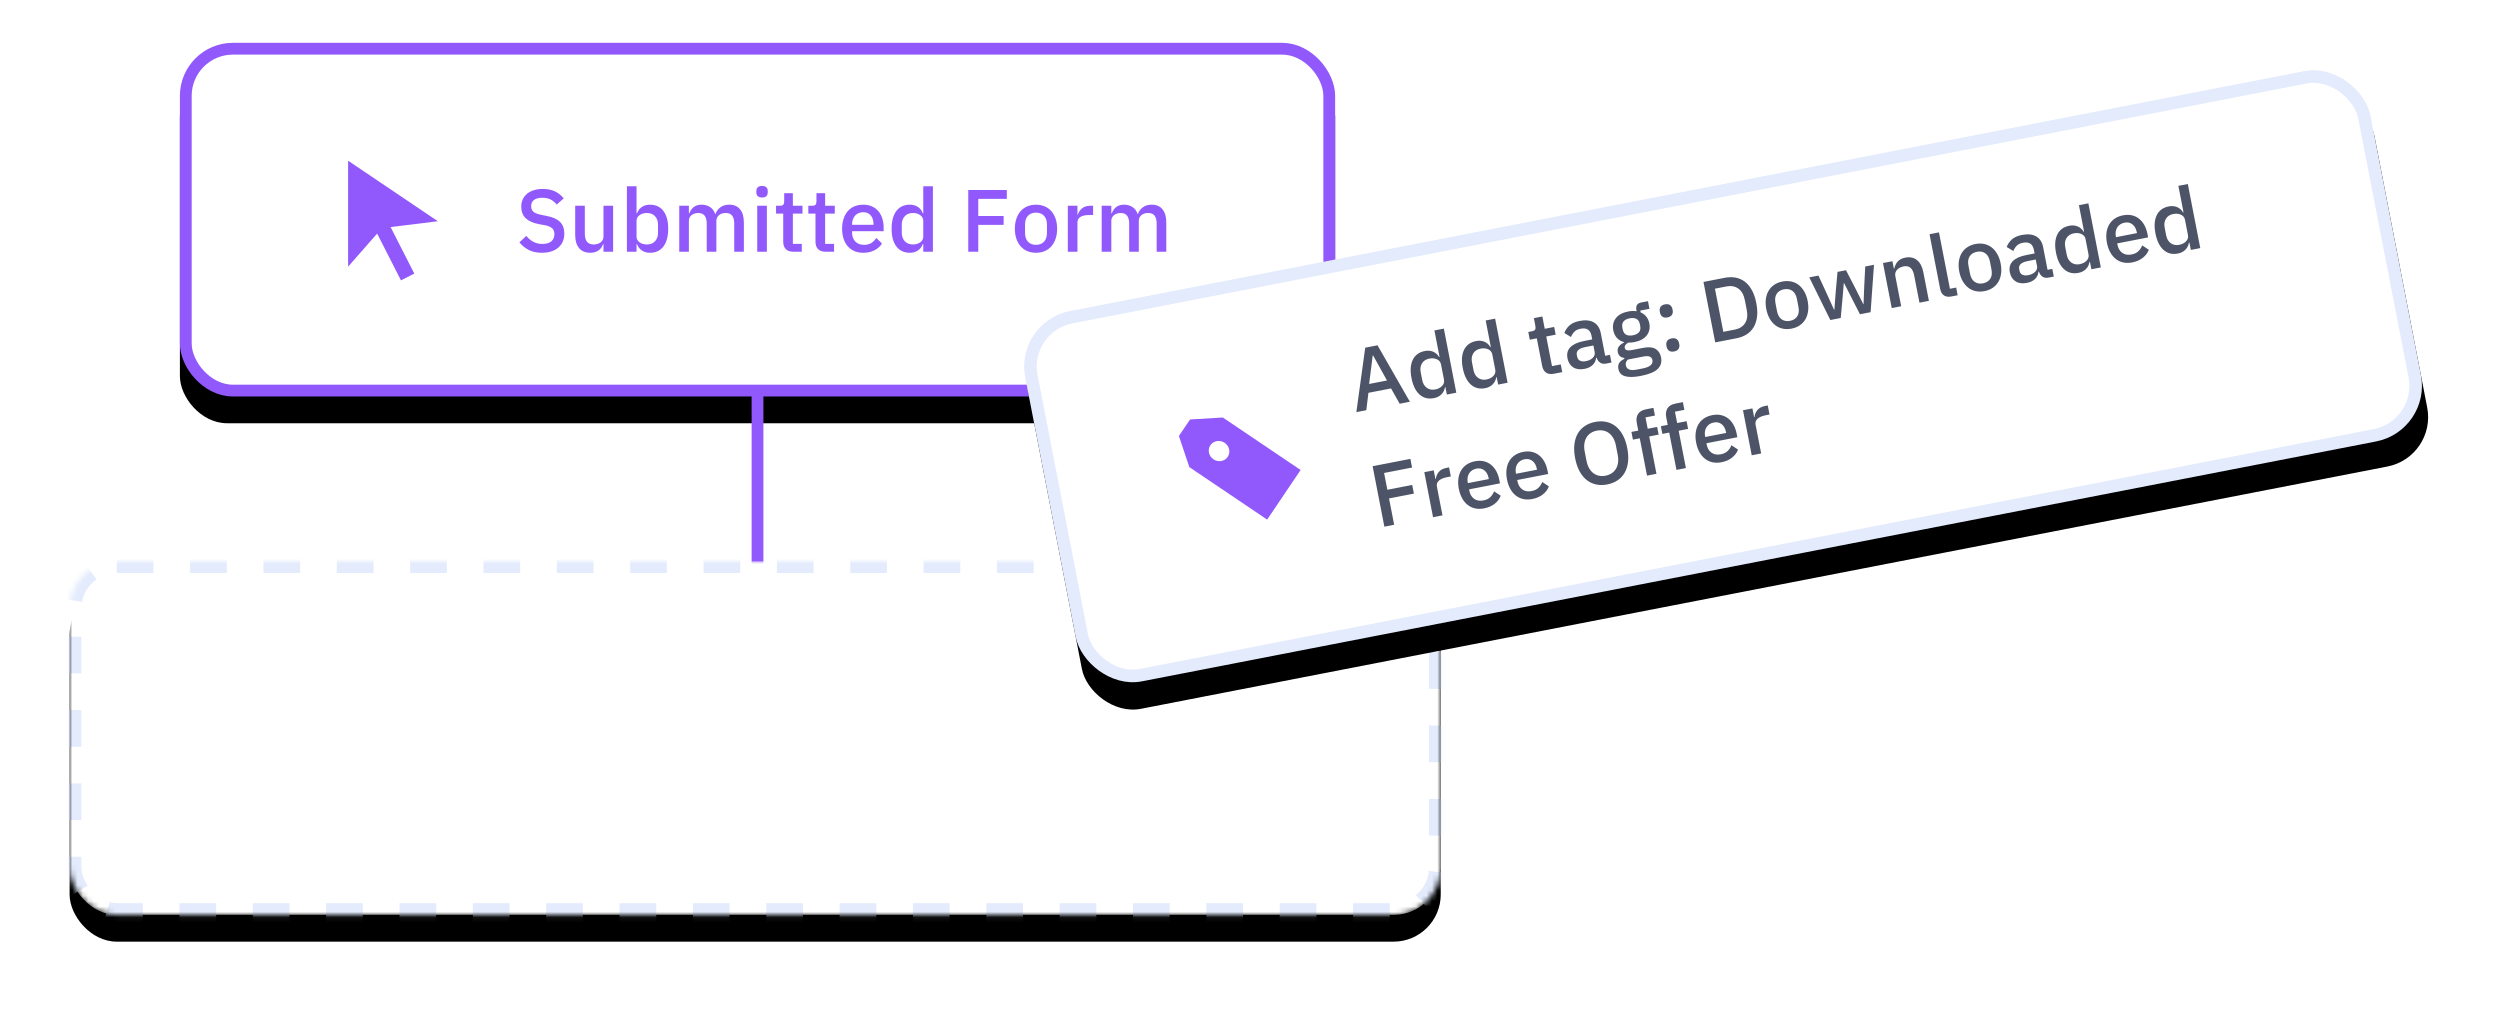 <?xml version="1.0" encoding="UTF-8"?> <svg xmlns="http://www.w3.org/2000/svg" xmlns:xlink="http://www.w3.org/1999/xlink" width="467" height="189" viewBox="0 0 467 189"><defs><rect id="path-1" width="215.801" height="66.062" rx="8.808"></rect><filter x="-10.2%" y="-25.7%" width="120.4%" height="166.6%" filterUnits="objectBoundingBox" id="filter-2"><feOffset dy="5" in="SourceAlpha" result="shadowOffsetOuter1"></feOffset><feGaussianBlur stdDeviation="6.5" in="shadowOffsetOuter1" result="shadowBlurOuter1"></feGaussianBlur><feComposite in="shadowBlurOuter1" in2="SourceAlpha" operator="out" result="shadowBlurOuter1"></feComposite><feColorMatrix values="0 0 0 0 0.208 0 0 0 0 0.416 0 0 0 0 0.902 0 0 0 0.12 0" in="shadowBlurOuter1"></feColorMatrix></filter><path d="M10.732 12.393l4.428 8.69-2.49 1.269-4.451-8.736-5.423 6.173V0L19.564 11.308l-8.833 1.085z" id="path-3"></path><rect id="path-5" width="256.129" height="66.062" rx="8.808"></rect><filter x="-8.6%" y="-25.7%" width="117.2%" height="166.6%" filterUnits="objectBoundingBox" id="filter-6"><feOffset dy="5" in="SourceAlpha" result="shadowOffsetOuter1"></feOffset><feGaussianBlur stdDeviation="6.5" in="shadowOffsetOuter1" result="shadowBlurOuter1"></feGaussianBlur><feComposite in="shadowBlurOuter1" in2="SourceAlpha" operator="out" result="shadowBlurOuter1"></feComposite><feColorMatrix values="0 0 0 0 0.208 0 0 0 0 0.416 0 0 0 0 0.902 0 0 0 0.071 0" in="shadowBlurOuter1"></feColorMatrix></filter><mask id="mask-7" x="0" y="0" width="256.129" height="66.062" fill="#fff"><use xlink:href="#path-5"></use></mask><rect id="path-8" x=".236" y=".516" width="256.005" height="70.466" rx="9.395"></rect><filter x="-8.6%" y="-24.1%" width="117.2%" height="162.4%" filterUnits="objectBoundingBox" id="filter-9"><feOffset dy="5" in="SourceAlpha" result="shadowOffsetOuter1"></feOffset><feGaussianBlur stdDeviation="6.5" in="shadowOffsetOuter1" result="shadowBlurOuter1"></feGaussianBlur><feComposite in="shadowBlurOuter1" in2="SourceAlpha" operator="out" result="shadowBlurOuter1"></feComposite><feColorMatrix values="0 0 0 0 0.208 0 0 0 0 0.416 0 0 0 0 0.902 0 0 0 0.12 0" in="shadowBlurOuter1"></feColorMatrix></filter><path d="M8.385-.974h3.727l3.727 4.87V21.428H4.658V3.896l3.727-4.87zm1.863 9.74c1.029 0 1.863-.872 1.863-1.948S11.277 4.87 10.248 4.87c-1.029 0-1.863.872-1.863 1.948s.834 1.948 1.863 1.948z" id="path-10"></path></defs><g id="Page-1" fill="none" fill-rule="evenodd"><g id="emailsegmentation" transform="translate(-734 -2381)"><g id="tags" transform="translate(100 2371)"><g id="Group-13" transform="translate(647 18)"><g id="Group-12"><g id="Group-24" transform="translate(20.604)"><g id="Group-15"><g id="Rectangle-2-Copy"><use fill="#000" filter="url(#filter-2)" xlink:href="#path-1"></use><rect stroke="#9159FC" stroke-width="2.202" stroke-linejoin="square" fill="#FFF" x="1.101" y="1.101" width="213.599" height="63.86" rx="8.808"></rect></g><g id="Group-10" transform="translate(28.627 22.021)"><g id="Group-11"><g id="Icon-/-UI-/-Cursor"><mask id="mask-4" fill="#fff"><use xlink:href="#path-3"></use></mask><use id="Combined-Shape" fill="#9159FC" fill-rule="nonzero" xlink:href="#path-3"></use></g><path d="M39.004 17.198c-.969 0-1.792-.176-2.469-.528-.677-.352-1.258-.826-1.742-1.42l1.288-1.206c.407.495.856.87 1.346 1.123.49.253 1.049.38 1.676.38.738 0 1.294-.165 1.668-.495.374-.33.562-.776.562-1.338 0-.451-.132-.809-.396-1.074-.264-.264-.732-.462-1.404-.595l-1.024-.182c-1.123-.209-1.965-.578-2.527-1.107-.562-.528-.842-1.255-.842-2.18 0-.506.096-.966.289-1.379.193-.413.462-.76.809-1.04.347-.281.768-.498 1.263-.652.495-.154 1.051-.231 1.668-.231.87 0 1.624.151 2.263.454.639.303 1.184.74 1.635 1.313l-1.305 1.156c-.297-.385-.661-.694-1.09-.925-.429-.231-.963-.347-1.602-.347-.661 0-1.173.132-1.536.396-.363.264-.545.65-.545 1.156 0 .484.149.845.446 1.082.297.237.76.416 1.387.537l1.024.215c1.156.22 2.001.595 2.535 1.123s.801 1.255.801 2.18c0 .54-.094 1.029-.281 1.47s-.46.818-.818 1.131c-.358.314-.795.556-1.313.727-.517.171-1.107.256-1.767.256zm11.495-1.619h-.066c-.077.209-.179.413-.306.611-.127.198-.286.372-.479.52-.193.149-.424.267-.694.355-.27.088-.581.132-.933.132-.892 0-1.583-.286-2.073-.859-.49-.573-.735-1.393-.735-2.461V8.412h1.8v5.235c0 1.332.551 1.998 1.652 1.998.231 0 .457-.03.677-.091.22-.061.416-.151.586-.273.171-.121.308-.275.413-.462.105-.187.157-.407.157-.661V8.412h1.8V17H50.499v-1.42zm4.377-10.801h1.8v5.054h.083c.187-.517.493-.917.917-1.197.424-.281.922-.421 1.495-.421 1.09 0 1.932.394 2.527 1.181.595.787.892 1.891.892 3.311 0 1.42-.297 2.524-.892 3.311-.595.787-1.437 1.181-2.527 1.181-.573 0-1.071-.143-1.495-.429-.424-.286-.729-.683-.917-1.189h-.083V17h-1.8V4.779zm3.749 10.867c.628 0 1.129-.201 1.503-.603.374-.402.562-.933.562-1.594v-1.486c0-.661-.187-1.192-.562-1.594-.374-.402-.875-.603-1.503-.603-.551 0-1.013.135-1.387.405s-.562.625-.562 1.065v2.94c0 .44.187.795.562 1.065.374.27.837.405 1.387.405zM64.652 17V8.412h1.8v1.42h.083c.088-.22.195-.429.322-.628.127-.198.281-.372.462-.52.182-.149.396-.264.644-.347.248-.083.537-.124.867-.124.584 0 1.101.143 1.552.429.451.286.782.727.991 1.321h.05c.154-.484.451-.897.892-1.239.44-.341 1.007-.512 1.701-.512.859 0 1.525.289 1.998.867s.71 1.401.71 2.469V17h-1.8v-5.235c0-.661-.127-1.159-.38-1.495-.253-.336-.655-.504-1.206-.504-.231 0-.451.03-.661.091-.209.061-.394.151-.553.273-.16.121-.289.275-.388.462-.099.187-.149.402-.149.644V17h-1.8v-5.235c0-1.332-.523-1.998-1.569-1.998-.22 0-.438.03-.652.091-.215.061-.405.151-.57.273-.165.121-.297.275-.396.462-.099.187-.149.402-.149.644V17h-1.8zM80.127 6.876c-.374 0-.647-.088-.818-.264-.171-.176-.256-.402-.256-.677v-.281c0-.275.085-.501.256-.677.171-.176.443-.264.818-.264s.644.088.809.264c.165.176.248.402.248.677v.281c0 .275-.083.501-.248.677-.165.176-.435.264-.809.264zm-.908 1.536h1.8V17h-1.8V8.412zM85.974 17c-.628 0-1.101-.162-1.42-.487-.319-.325-.479-.784-.479-1.379V9.882h-1.338V8.412h.727c.297 0 .504-.066.619-.198.116-.132.173-.347.173-.644V6.067h1.619v2.345h1.8v1.47h-1.8V15.53h1.668V17h-1.569zm6.028 0c-.628 0-1.101-.162-1.42-.487-.319-.325-.479-.784-.479-1.379V9.882h-1.338V8.412h.727c.297 0 .504-.066.619-.198.116-.132.173-.347.173-.644V6.067h1.619v2.345h1.8v1.47h-1.8V15.53h1.668V17h-1.569zm7.019.198c-.617 0-1.167-.105-1.652-.314-.484-.209-.897-.509-1.239-.9-.341-.391-.603-.864-.784-1.42-.182-.556-.273-1.175-.273-1.858s.091-1.302.273-1.858c.182-.556.443-1.029.784-1.42.341-.391.754-.691 1.239-.9.484-.209 1.035-.314 1.652-.314.628 0 1.181.11 1.66.33.479.22.878.526 1.197.917.319.391.559.845.718 1.363.16.517.239 1.073.239 1.668v.677h-5.896v.281c0 .661.195 1.203.586 1.627.391.424.95.636 1.676.636.528 0 .974-.116 1.338-.347.363-.231.672-.545.925-.941l1.057 1.04c-.319.528-.782.95-1.387 1.263-.606.314-1.31.471-2.114.471zm0-7.581c-.308 0-.592.055-.851.165-.259.11-.479.264-.661.462-.182.198-.322.435-.421.71-.099.275-.149.578-.149.908v.116h3.997v-.165c0-.661-.171-1.192-.512-1.594-.341-.402-.809-.603-1.404-.603zm11.214 5.962h-.083c-.187.506-.493.903-.917 1.189-.424.286-.922.429-1.495.429-1.09 0-1.932-.394-2.527-1.181-.595-.787-.892-1.891-.892-3.311 0-1.42.297-2.524.892-3.311.595-.787 1.437-1.181 2.527-1.181.573 0 1.071.14 1.495.421.424.281.729.68.917 1.197h.083V4.779h1.8V17h-1.8v-1.42zm-1.949.066c.551 0 1.013-.135 1.387-.405.374-.27.562-.625.562-1.065v-2.94c0-.44-.187-.795-.562-1.065-.374-.27-.837-.405-1.387-.405-.628 0-1.129.201-1.503.603-.374.402-.562.933-.562 1.594v1.486c0 .661.187 1.192.562 1.594.374.402.875.603 1.503.603zM118.641 17V5.472h7.201v1.652h-5.334v3.204h4.74v1.652h-4.74V17h-1.866zm12.651.198c-.595 0-1.137-.105-1.627-.314-.49-.209-.906-.509-1.247-.9-.341-.391-.606-.864-.793-1.42-.187-.556-.281-1.175-.281-1.858s.094-1.302.281-1.858c.187-.556.451-1.029.793-1.42.341-.391.757-.691 1.247-.9.49-.209 1.032-.314 1.627-.314s1.137.105 1.627.314c.49.209.906.509 1.247.9.341.391.606.864.793 1.42.187.556.281 1.175.281 1.858s-.094 1.302-.281 1.858c-.187.556-.451 1.029-.793 1.42-.341.391-.757.691-1.247.9-.49.209-1.032.314-1.627.314zm0-1.486c.617 0 1.112-.19 1.486-.57.374-.38.562-.95.562-1.709v-1.453c0-.76-.187-1.329-.562-1.709-.374-.38-.87-.57-1.486-.57s-1.112.19-1.486.57c-.374.38-.562.95-.562 1.709v1.453c0 .76.187 1.329.562 1.709.374.38.87.57 1.486.57zM137.237 17V8.412h1.8v1.652h.083c.121-.44.374-.826.76-1.156.385-.33.919-.495 1.602-.495h.479v1.734h-.71c-.716 0-1.263.116-1.643.347-.38.231-.57.573-.57 1.024V17h-1.8zm6.325 0V8.412h1.8v1.42h.083c.088-.22.195-.429.322-.628.127-.198.281-.372.462-.52.182-.149.396-.264.644-.347.248-.083.537-.124.867-.124.584 0 1.101.143 1.552.429.451.286.782.727.991 1.321h.05c.154-.484.451-.897.892-1.239.44-.341 1.007-.512 1.701-.512.859 0 1.525.289 1.998.867.473.578.71 1.401.71 2.469V17h-1.8v-5.235c0-.661-.127-1.159-.38-1.495-.253-.336-.655-.504-1.206-.504-.231 0-.451.03-.661.091-.209.061-.394.151-.553.273-.16.121-.289.275-.388.462-.099.187-.149.402-.149.644V17H148.699v-5.235c0-1.332-.523-1.998-1.569-1.998-.22 0-.438.03-.652.091-.215.061-.405.151-.57.273-.165.121-.297.275-.396.462-.099.187-.149.402-.149.644V17h-1.8z" id="Submitted-Form" fill="#9159FC"></path></g></g></g><path d="M107.901 96.89V65.511" id="Line" stroke="#9159FC" stroke-width="2.202" stroke-linecap="square" fill-rule="nonzero"></path></g><g id="Group-15" transform="translate(0 96.839)" stroke-dasharray="6.851"><g id="Rectangle-2-Copy"><use fill="#000" filter="url(#filter-6)" xlink:href="#path-5"></use><use stroke="#E3EBFC" mask="url(#mask-7)" stroke-width="4.404" fill="#FFF" xlink:href="#path-5"></use></g></g></g><g id="Assets-/-Automation-Node" transform="rotate(-11 356.328 -888.938)"><g id="Rectangle-2-Copy"><use fill="#000" filter="url(#filter-9)" xlink:href="#path-8"></use><rect stroke="#E3EBFC" stroke-width="2.349" stroke-linejoin="square" fill="#FFF" x="1.41" y="1.69" width="253.656" height="68.117" rx="9.395"></rect></g><path d="M67.958 29.263l-1.038-3.115H62.617l-1.005 3.115h-1.896l3.923-11.505h2.341l3.923 11.505h-1.945zm-3.148-9.791h-.082l-1.665 5.077h3.396l-1.648-5.077zm12.132 8.373h-.082c-.187.505-.492.901-.915 1.187s-.92.429-1.492.429c-1.088 0-1.929-.393-2.522-1.179-.593-.786-.89-1.887-.89-3.305s.297-2.519.89-3.305c.593-.786 1.434-1.179 2.522-1.179.571 0 1.069.14 1.492.42.423.28.728.679.915 1.195h.082v-5.044h1.797v12.198h-1.797v-1.418zm-1.945.066c.549 0 1.011-.135 1.385-.404.374-.269.56-.624.56-1.063v-2.934c0-.44-.187-.794-.56-1.063-.374-.269-.835-.404-1.385-.404-.626 0-1.126.201-1.5.602-.374.401-.56.931-.56 1.591v1.483c0 .659.187 1.19.56 1.591.374.401.874.602 1.5.602zm11.703-.066h-.082c-.187.505-.492.901-.915 1.187s-.92.429-1.492.429c-1.088 0-1.929-.393-2.522-1.179-.593-.786-.89-1.887-.89-3.305s.297-2.519.89-3.305c.593-.786 1.434-1.179 2.522-1.179.571 0 1.069.14 1.492.42.423.28.728.679.915 1.195h.082v-5.044h1.797v12.198h-1.797v-1.418zm-1.945.066c.549 0 1.011-.135 1.385-.404.374-.269.56-.624.56-1.063v-2.934c0-.44-.187-.794-.56-1.063-.374-.269-.835-.404-1.385-.404-.626 0-1.126.201-1.5.602-.374.401-.56.931-.56 1.591v1.483c0 .659.187 1.19.56 1.591.374.401.874.602 1.5.602zm12.577 1.352c-.626 0-1.099-.162-1.418-.486s-.478-.783-.478-1.376v-5.242H94.1v-1.467h.725c.297 0 .503-.066.618-.198.115-.132.173-.346.173-.643v-1.5h1.615v2.341h1.797v1.467H97.232v5.637h1.665v1.467h-1.566zm9.923 0c-.473 0-.835-.135-1.088-.404-.253-.269-.407-.613-.462-1.03h-.082c-.165.538-.467.945-.907 1.22-.44.275-.973.412-1.599.412-.89 0-1.574-.231-2.052-.692-.478-.462-.717-1.082-.717-1.863 0-.857.31-1.5.931-1.929.621-.429 1.53-.643 2.728-.643h1.549v-.725c0-.527-.143-.934-.429-1.22-.286-.286-.731-.429-1.335-.429-.505 0-.918.11-1.236.33-.319.22-.588.5-.808.841l-1.071-.973c.286-.484.687-.882 1.203-1.195.516-.313 1.192-.47 2.027-.47 1.11 0 1.961.258 2.555.775.593.516.89 1.258.89 2.225v4.302h.907v1.467h-1.005zm-3.626-1.17c.56 0 1.022-.124 1.385-.371.363-.247.544-.58.544-.997v-1.236h-1.516c-1.242 0-1.863.385-1.863 1.154v.297c0 .385.129.673.387.865.258.192.613.288 1.063.288zm13.912 1.978c0 .89-.341 1.56-1.022 2.011-.681.451-1.791.676-3.33.676-.703 0-1.299-.047-1.788-.14s-.89-.228-1.203-.404c-.313-.176-.541-.39-.684-.643-.143-.253-.214-.544-.214-.874 0-.473.129-.841.387-1.104.258-.264.618-.445 1.08-.544v-.181c-.648-.209-.973-.648-.973-1.319 0-.44.148-.777.445-1.014.297-.236.654-.404 1.071-.503v-.066c-.505-.242-.893-.58-1.162-1.014-.269-.434-.404-.942-.404-1.525 0-.879.294-1.588.882-2.126.588-.538 1.431-.808 2.53-.808.604 0 1.121.088 1.549.264v-.231c0-.385.091-.684.272-.898.181-.214.464-.321.849-.321h1.319v1.451h-1.747v.346c.385.253.681.58.89.981.209.401.313.849.313 1.343 0 .868-.297 1.569-.89 2.102-.593.533-1.44.799-2.538.799-.418 0-.791-.044-1.121-.132-.22.077-.412.184-.577.321s-.247.316-.247.536c0 .231.104.396.313.494.209.099.505.148.89.148h2.11c1.055 0 1.819.212 2.291.635.473.423.709 1.003.709 1.739zm-1.681.198c0-.297-.113-.533-.338-.709-.225-.176-.635-.264-1.228-.264h-2.901c-.396.231-.593.56-.593.989 0 .352.14.635.42.849.28.214.755.321 1.426.321h1.121c1.396 0 2.093-.396 2.093-1.187zm-2.687-5.242c.527 0 .937-.118 1.228-.354.291-.236.437-.602.437-1.096v-.33c0-.494-.146-.86-.437-1.096-.291-.236-.701-.354-1.228-.354-.527 0-.937.118-1.228.354-.291.236-.437.602-.437 1.096v.33c0 .494.146.86.437 1.096.291.236.701.354 1.228.354zm6.972 4.434c-.407 0-.709-.107-.907-.321-.198-.214-.297-.481-.297-.799v-.247c0-.319.099-.585.297-.799.198-.214.5-.321.907-.321.407 0 .709.107.907.321.198.214.297.481.297.799v.247c0 .319-.099.585-.297.799-.198.214-.5.321-.907.321zm0-6.478c-.407 0-.709-.107-.907-.321-.198-.214-.297-.481-.297-.799v-.247c0-.319.099-.585.297-.799.198-.214.5-.321.907-.321.407 0 .709.107.907.321.198.214.297.481.297.799v.247c0 .319-.099.585-.297.799-.198.214-.5.321-.907.321zm7.862-5.225h4.071c.736 0 1.404.121 2.003.363.599.242 1.11.602 1.533 1.08s.75 1.077.981 1.797c.231.72.346 1.558.346 2.514 0 .956-.115 1.794-.346 2.514-.231.72-.558 1.319-.981 1.797-.423.478-.934.838-1.533 1.08-.599.242-1.266.363-2.003.363h-4.071V17.757zm4.071 9.857c.857 0 1.549-.269 2.077-.808.527-.538.791-1.33.791-2.374v-1.846c0-1.044-.264-1.835-.791-2.374-.527-.538-1.22-.808-2.077-.808h-2.209v8.209h2.209zm10.417 1.846c-.593 0-1.135-.104-1.624-.313-.489-.209-.904-.508-1.244-.898-.341-.39-.604-.863-.791-1.418-.187-.555-.28-1.173-.28-1.854 0-.681.093-1.299.28-1.854.187-.555.451-1.027.791-1.418.341-.39.755-.69 1.244-.898.489-.209 1.03-.313 1.624-.313.593 0 1.135.104 1.624.313.489.209.904.508 1.244.898.341.39.604.863.791 1.418.187.555.28 1.173.28 1.854 0 .681-.093 1.299-.28 1.854-.187.555-.451 1.027-.791 1.418-.341.39-.755.69-1.244.898-.489.209-1.03.313-1.624.313zm0-1.483c.615 0 1.11-.19 1.483-.569.374-.379.56-.948.56-1.706v-1.451c0-.758-.187-1.327-.56-1.706-.374-.379-.868-.569-1.483-.569-.615 0-1.11.19-1.483.569-.374.379-.56.948-.56 1.706v1.451c0 .758.187 1.327.56 1.706.374.379.868.569 1.483.569zm5.077-7.286h1.747l.874 3.593.775 3.247h.049l.89-3.247 1.038-3.593h1.615l1.055 3.593.907 3.247h.049l.758-3.247.89-3.593h1.665l-2.308 8.571h-2.027l-1.121-3.907-.692-2.407h-.033l-.676 2.407-1.137 3.907h-1.978l-2.341-8.571zm14.027 8.571v-8.571h1.797v1.418h.082c.187-.462.47-.846.849-1.154.379-.308.898-.462 1.558-.462.879 0 1.563.288 2.052.865s.734 1.398.734 2.464v5.439h-1.797v-5.209c0-1.341-.538-2.011-1.615-2.011-.231 0-.459.03-.684.091-.225.06-.426.151-.602.272-.176.121-.316.275-.42.462-.104.187-.157.407-.157.659v5.736h-1.797zm11.39 0c-.615 0-1.074-.157-1.376-.47-.302-.313-.453-.75-.453-1.31V17.065h1.797v10.731h1.187v1.467h-1.154zm6.231.198c-.593 0-1.135-.104-1.624-.313-.489-.209-.904-.508-1.244-.898-.341-.39-.604-.863-.791-1.418-.187-.555-.28-1.173-.28-1.854 0-.681.093-1.299.28-1.854.187-.555.451-1.027.791-1.418.341-.39.755-.69 1.244-.898.489-.209 1.03-.313 1.624-.313.593 0 1.135.104 1.624.313.489.209.904.508 1.244.898.341.39.604.863.791 1.418.187.555.28 1.173.28 1.854 0 .681-.093 1.299-.28 1.854-.187.555-.451 1.027-.791 1.418-.341.39-.755.69-1.244.898-.489.209-1.03.313-1.624.313zm0-1.483c.615 0 1.11-.19 1.483-.569.374-.379.56-.948.56-1.706v-1.451c0-.758-.187-1.327-.56-1.706-.374-.379-.868-.569-1.483-.569-.615 0-1.11.19-1.483.569-.374.379-.56.948-.56 1.706v1.451c0 .758.187 1.327.56 1.706.374.379.868.569 1.483.569zm12.214 1.286c-.473 0-.835-.135-1.088-.404-.253-.269-.407-.613-.462-1.03h-.082c-.165.538-.467.945-.907 1.22-.44.275-.973.412-1.599.412-.89 0-1.574-.231-2.052-.692-.478-.462-.717-1.082-.717-1.863 0-.857.31-1.5.931-1.929.621-.429 1.53-.643 2.728-.643h1.549v-.725c0-.527-.143-.934-.429-1.22-.286-.286-.731-.429-1.335-.429-.505 0-.918.11-1.236.33s-.588.5-.808.841l-1.071-.973c.286-.484.687-.882 1.203-1.195.516-.313 1.192-.47 2.027-.47 1.11 0 1.961.258 2.555.775.593.516.89 1.258.89 2.225v4.302h.907v1.467h-1.005zm-3.626-1.17c.56 0 1.022-.124 1.385-.371.363-.247.544-.58.544-.997v-1.236h-1.516c-1.242 0-1.863.385-1.863 1.154v.297c0 .385.129.673.387.865.258.192.613.288 1.063.288zm11.785-.247h-.082c-.187.505-.492.901-.915 1.187-.423.286-.92.429-1.492.429-1.088 0-1.929-.393-2.522-1.179-.593-.786-.89-1.887-.89-3.305s.297-2.519.89-3.305c.593-.786 1.434-1.179 2.522-1.179.571 0 1.069.14 1.492.42.423.28.728.679.915 1.195h.082v-5.044h1.797v12.198h-1.797v-1.418zm-1.945.066c.549 0 1.011-.135 1.385-.404.374-.269.56-.624.56-1.063v-2.934c0-.44-.187-.794-.56-1.063-.374-.269-.835-.404-1.385-.404-.626 0-1.126.201-1.5.602s-.56.931-.56 1.591v1.483c0 .659.187 1.19.56 1.591.374.401.874.602 1.5.602zm9.676 1.549c-.615 0-1.165-.104-1.648-.313-.484-.209-.896-.508-1.236-.898-.341-.39-.602-.863-.783-1.418-.181-.555-.272-1.173-.272-1.854 0-.681.091-1.299.272-1.854.181-.555.442-1.027.783-1.418.341-.39.753-.69 1.236-.898.484-.209 1.033-.313 1.648-.313.626 0 1.179.11 1.657.33.478.22.876.525 1.195.915.319.39.558.843.717 1.36.159.516.239 1.071.239 1.665v.676h-5.885v.28c0 .659.195 1.201.585 1.624.39.423.948.635 1.673.635.527 0 .973-.115 1.335-.346.363-.231.67-.544.923-.94l1.055 1.038c-.319.527-.78.948-1.385 1.261-.604.313-1.308.47-2.11.47zm0-7.566c-.308 0-.591.055-.849.165-.258.11-.478.264-.659.462-.181.198-.321.434-.42.709-.099.275-.148.577-.148.907v.115h3.989v-.165c0-.659-.17-1.19-.511-1.591-.341-.401-.808-.602-1.401-.602zm11.192 5.95h-.082c-.187.505-.492.901-.915 1.187-.423.286-.92.429-1.492.429-1.088 0-1.929-.393-2.522-1.179-.593-.786-.89-1.887-.89-3.305s.297-2.519.89-3.305c.593-.786 1.434-1.179 2.522-1.179.571 0 1.069.14 1.492.42s.728.679.915 1.195h.082v-5.044h1.797v12.198h-1.797v-1.418zm-1.945.066c.549 0 1.011-.135 1.385-.404.374-.269.56-.624.56-1.063v-2.934c0-.44-.187-.794-.56-1.063-.374-.269-.835-.404-1.385-.404-.626 0-1.126.201-1.5.602s-.56.931-.56 1.591v1.483c0 .659.187 1.19.56 1.591.374.401.874.602 1.5.602zM60.771 51.263V39.757h7.187v1.648h-5.324v3.198h4.731v1.648h-4.731v5.011h-1.863zm9.264 0v-8.571h1.797v1.648h.082c.121-.44.374-.824.758-1.154.385-.33.918-.494 1.599-.494h.478v1.731h-.709c-.714 0-1.261.115-1.64.346-.379.231-.569.571-.569 1.022v5.472H70.035zm9.676.198c-.615 0-1.165-.104-1.648-.313-.484-.209-.896-.508-1.236-.898-.341-.39-.602-.863-.783-1.418-.181-.555-.272-1.173-.272-1.854 0-.681.091-1.299.272-1.854.181-.555.442-1.027.783-1.418.341-.39.753-.69 1.236-.898.484-.209 1.033-.313 1.648-.313.626 0 1.179.11 1.657.33s.876.525 1.195.915c.319.39.558.843.717 1.36.159.516.239 1.071.239 1.665v.676h-5.885v.28c0 .659.195 1.201.585 1.624.39.423.948.635 1.673.635.527 0 .973-.115 1.335-.346.363-.231.67-.544.923-.94l1.055 1.038c-.319.527-.78.948-1.385 1.261-.604.313-1.308.47-2.11.47zm0-7.566c-.308 0-.591.055-.849.165-.258.11-.478.264-.659.462-.181.198-.321.434-.42.709-.099.275-.148.577-.148.907v.115h3.989v-.165c0-.659-.17-1.19-.511-1.591-.341-.401-.808-.602-1.401-.602zm9.165 7.566c-.615 0-1.165-.104-1.648-.313-.484-.209-.896-.508-1.236-.898-.341-.39-.602-.863-.783-1.418-.181-.555-.272-1.173-.272-1.854 0-.681.091-1.299.272-1.854.181-.555.442-1.027.783-1.418.341-.39.753-.69 1.236-.898.484-.209 1.033-.313 1.648-.313.626 0 1.179.11 1.657.33s.876.525 1.195.915c.319.39.558.843.717 1.36.159.516.239 1.071.239 1.665v.676h-5.885v.28c0 .659.195 1.201.585 1.624.39.423.948.635 1.673.635.527 0 .973-.115 1.335-.346.363-.231.67-.544.923-.94l1.055 1.038c-.319.527-.78.948-1.385 1.261-.604.313-1.308.47-2.11.47zm0-7.566c-.308 0-.591.055-.849.165-.258.11-.478.264-.659.462-.181.198-.321.434-.42.709-.099.275-.148.577-.148.907v.115h3.989v-.165c0-.659-.17-1.19-.511-1.591-.341-.401-.808-.602-1.401-.602zm14.274 7.566c-.747 0-1.426-.129-2.036-.387-.61-.258-1.132-.637-1.566-1.137-.434-.5-.769-1.121-1.005-1.863-.236-.742-.354-1.596-.354-2.563 0-.967.118-1.821.354-2.563.236-.742.571-1.363 1.005-1.863.434-.5.956-.879 1.566-1.137.61-.258 1.288-.387 2.036-.387s1.426.129 2.036.387c.61.258 1.132.637 1.566 1.137.434.5.769 1.121 1.005 1.863.236.742.354 1.596.354 2.563 0 .967-.118 1.821-.354 2.563-.236.742-.571 1.363-1.005 1.863-.434.5-.956.879-1.566 1.137s-1.288.387-2.036.387zm0-1.665c.44 0 .843-.077 1.212-.231.368-.154.681-.376.94-.668.258-.291.459-.646.602-1.063.143-.418.214-.89.214-1.418v-1.813c0-.527-.071-1-.214-1.418s-.343-.772-.602-1.063c-.258-.291-.571-.514-.94-.668-.368-.154-.772-.231-1.212-.231-.451 0-.857.077-1.22.231-.363.154-.673.376-.931.668-.258.291-.459.646-.602 1.063-.143.418-.214.89-.214 1.418v1.813c0 .527.071 1.0.214 1.418.143.418.343.772.602 1.063.258.291.569.514.931.668.363.154.769.231 1.22.231zm7.599-5.637h-1.302v-1.467h1.302v-1.418c0-.692.181-1.233.544-1.624.363-.39.907-.585 1.632-.585h1.418v1.467h-1.797v2.159h1.797v1.467h-1.797v7.104h-1.797v-7.104zm5.604 0h-1.302v-1.467h1.302v-1.418c0-.692.181-1.233.544-1.624.363-.39.907-.585 1.632-.585h1.418v1.467h-1.797v2.159h1.797v1.467h-1.797v7.104h-1.797v-7.104zm8.522 7.302c-.615 0-1.165-.104-1.648-.313-.484-.209-.896-.508-1.236-.898-.341-.39-.602-.863-.783-1.418-.181-.555-.272-1.173-.272-1.854 0-.681.091-1.299.272-1.854.181-.555.442-1.027.783-1.418.341-.39.753-.69 1.236-.898.484-.209 1.033-.313 1.648-.313.626 0 1.179.11 1.657.33.478.22.876.525 1.195.915.319.39.558.843.717 1.36.159.516.239 1.071.239 1.665v.676h-5.885v.28c0 .659.195 1.201.585 1.624.39.423.948.635 1.673.635.527 0 .973-.115 1.335-.346.363-.231.67-.544.923-.94l1.055 1.038c-.319.527-.78.948-1.385 1.261-.604.313-1.308.47-2.11.47zm0-7.566c-.308 0-.591.055-.849.165-.258.11-.478.264-.659.462-.181.198-.321.434-.42.709-.099.275-.148.577-.148.907v.115h3.989v-.165c0-.659-.17-1.19-.511-1.591-.341-.401-.808-.602-1.401-.602zm5.802 7.368v-8.571h1.797v1.648h.082c.121-.44.374-.824.758-1.154.385-.33.918-.494 1.599-.494h.478v1.731h-.709c-.714 0-1.261.115-1.64.346-.379.231-.569.571-.569 1.022v5.472h-1.797z" id="Add-tag:-Downloaded" fill="#4E5468"></path><g id="Icon-/-Tag" transform="translate(25.314 23.688)"><mask id="mask-11" fill="#fff"><use xlink:href="#path-10"></use></mask><use id="Combined-Shape" fill="#9159FC" fill-rule="nonzero" transform="rotate(-45 10.248 10.227)" xlink:href="#path-10"></use></g></g></g></g></g></g></svg> 
